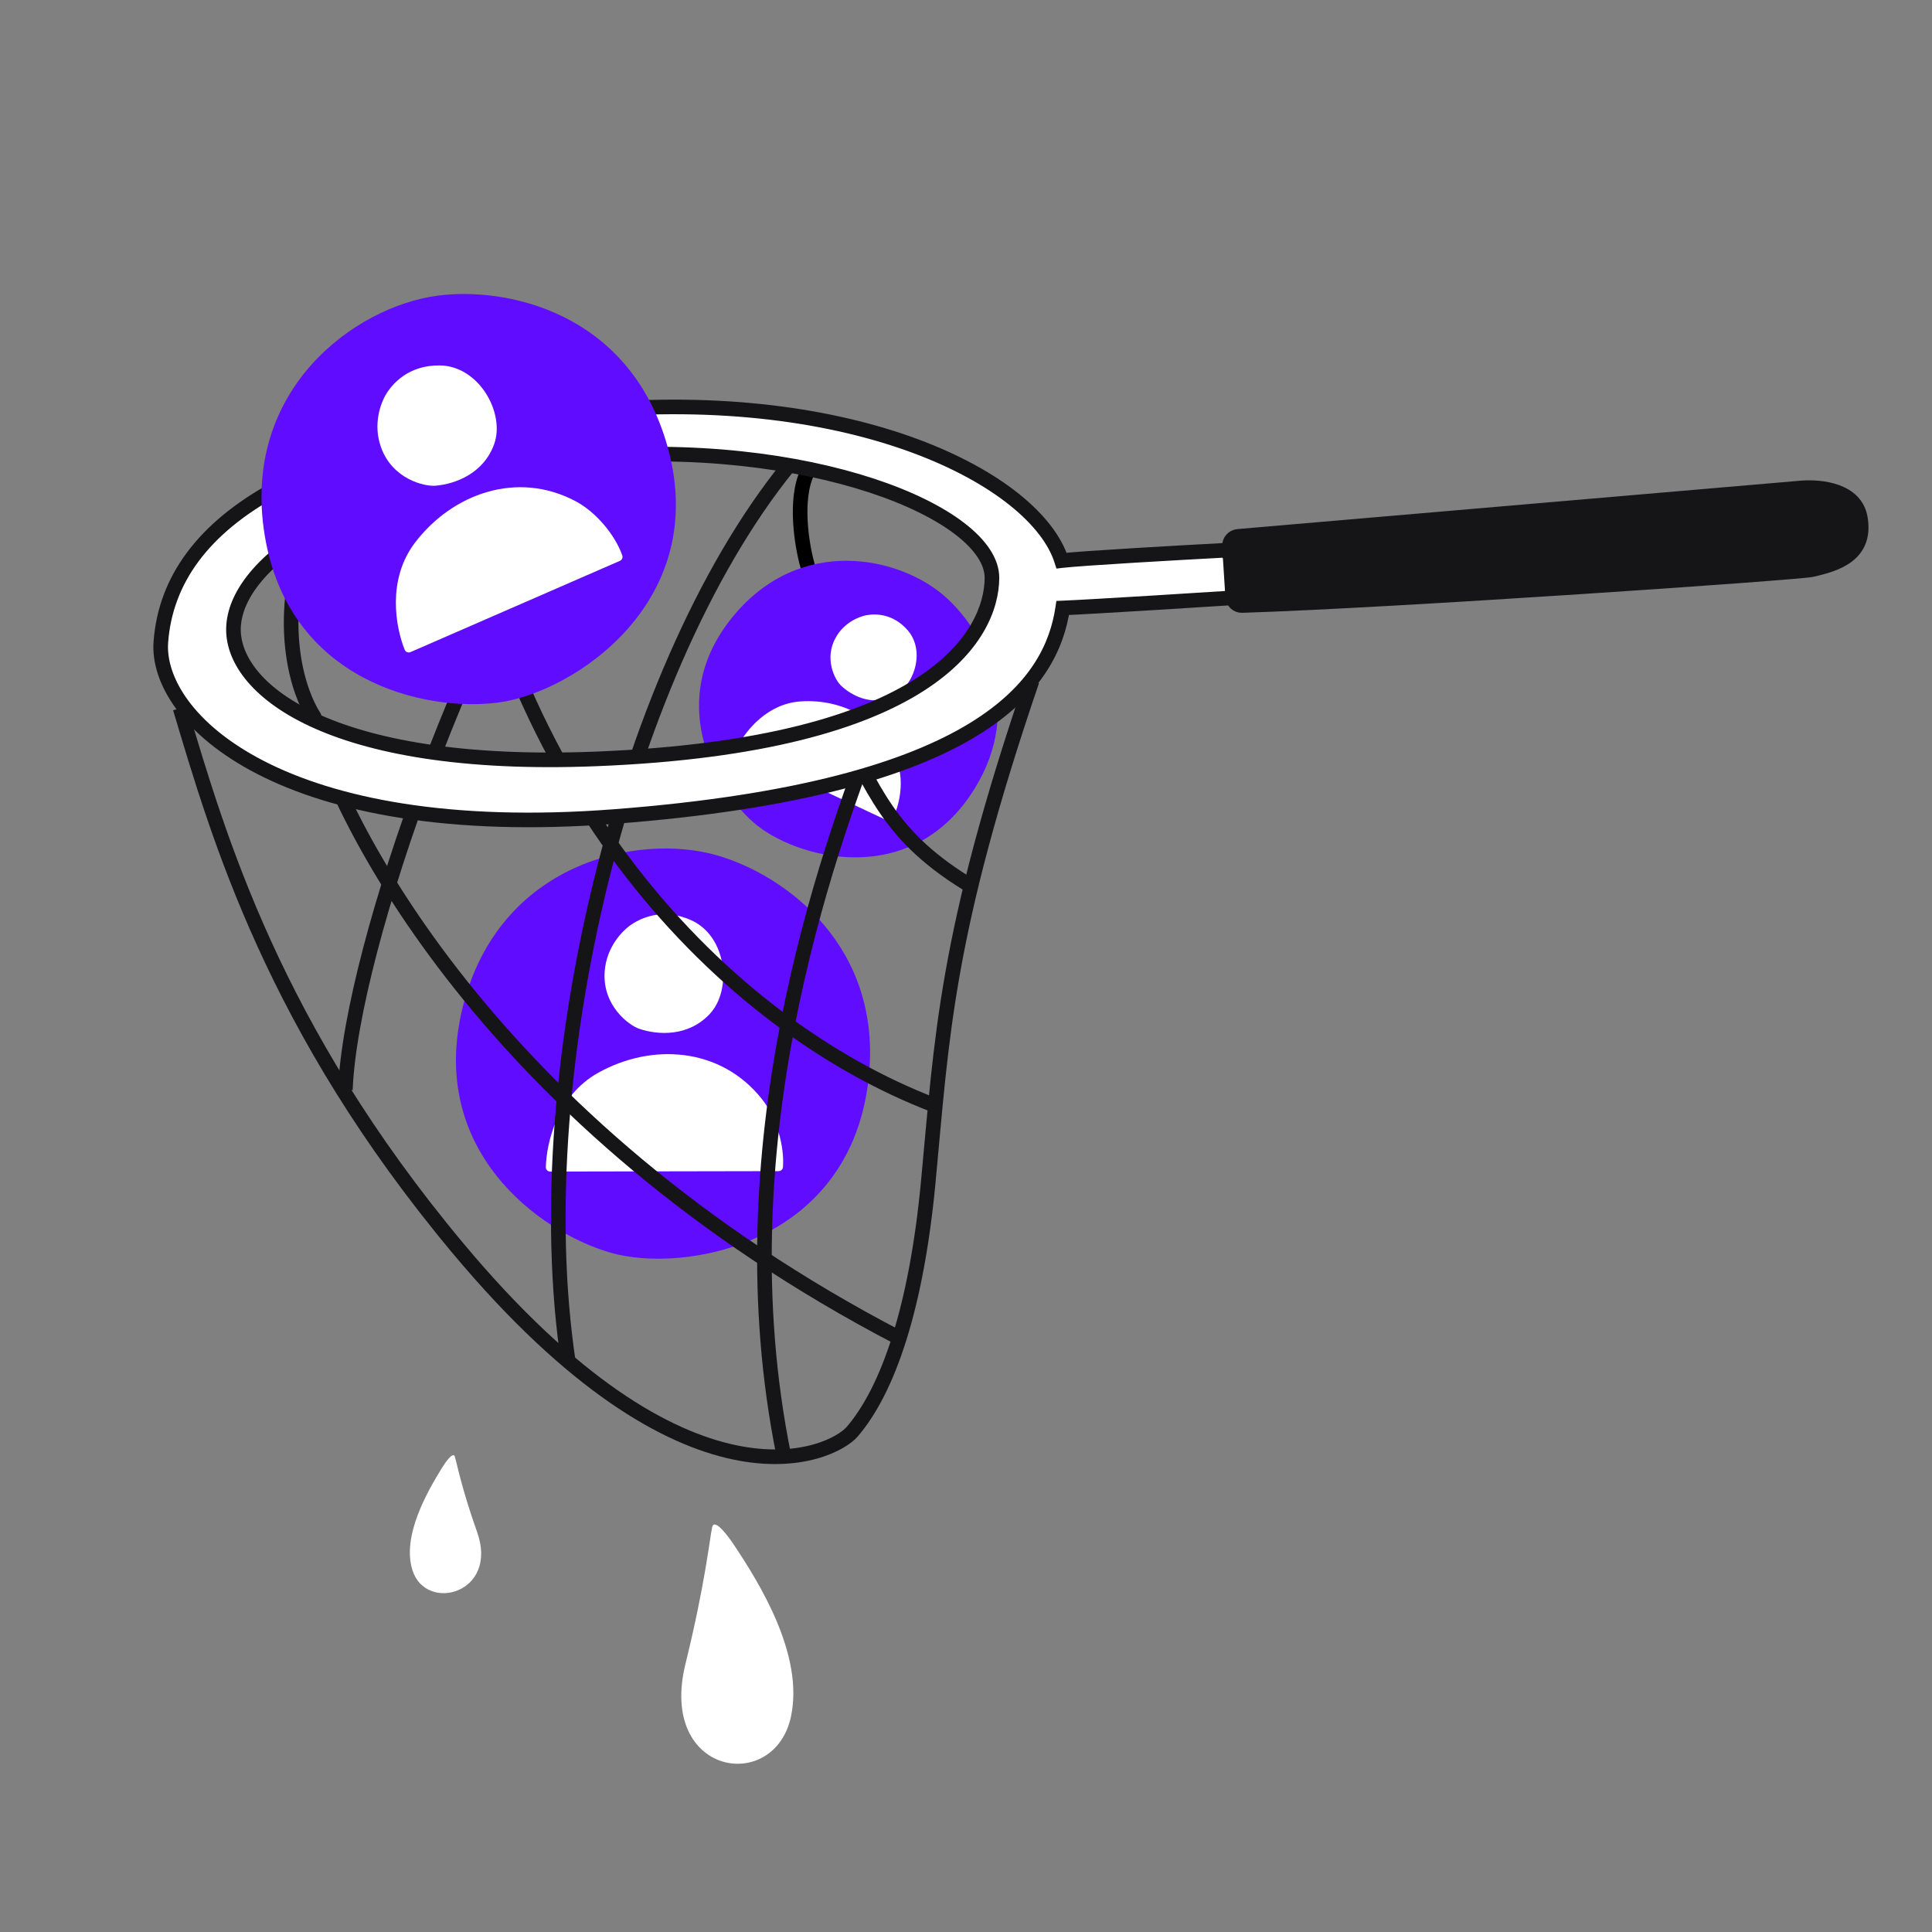 <?xml version="1.0" encoding="UTF-8"?> <svg xmlns="http://www.w3.org/2000/svg" width="172" height="172" viewBox="0 0 172 172" fill="none"><rect x="0" y="0" width="172" height="172" fill="#808080" stroke="none"/><g clip-path="url(#clip0_3970_29542)"><path d="M71.876 50.293C71.39 48.565 70.71 44.493 71.876 42.03" stroke="black" stroke-width="1.3" stroke-linecap="round"></path><path d="M86.774 70.201C91.277 62.899 87.501 56.045 84.079 53.06C80.065 49.559 71.229 47.584 65.234 54.905C59.238 62.227 63.475 70.072 67.101 73.238C70.726 76.403 81.145 79.329 86.774 70.201Z" fill="#600DFF"></path><path d="M71.241 62.447C68.34 62.657 66.451 64.978 65.708 66.392C65.606 66.587 65.696 66.82 65.894 66.913L78.96 73.03C79.143 73.116 79.363 73.055 79.459 72.877C80.091 71.704 80.389 69.867 80.047 68.424C79.07 64.3 75.191 62.161 71.241 62.447Z" fill="white"></path><path d="M80.824 56.129C79.492 54.582 77.882 54.624 77.093 54.779C76.567 54.883 75.186 55.357 74.406 56.754C73.333 58.679 74.358 60.538 74.849 61.011C75.775 61.906 77.487 62.819 79.35 62.076C81.312 61.294 82.463 58.034 80.824 56.129Z" fill="white"></path><path d="M77.324 96.089C78.666 84.25 69.869 77.87 63.804 76.141C56.689 74.114 44.418 76.856 41.211 89.601C38.005 102.346 47.968 109.701 54.396 111.536C60.824 113.371 75.646 110.888 77.324 96.089Z" fill="#600DFF"></path><path d="M53.22 95.526C49.616 97.551 48.651 101.729 48.594 103.907C48.588 104.127 48.768 104.301 48.988 104.3L69.314 104.262C69.515 104.262 69.688 104.114 69.704 103.912C69.85 102.052 69.134 99.483 67.819 97.831C64.154 93.227 58.014 92.832 53.22 95.526Z" fill="white"></path><path d="M61.527 81.92C58.939 80.763 56.941 81.767 56.041 82.429C55.441 82.87 53.985 84.282 53.832 86.5C53.621 89.553 56.007 91.283 56.904 91.588C58.597 92.165 61.288 92.301 63.191 90.265C65.193 88.123 64.712 83.345 61.527 81.92Z" fill="white"></path><path d="M27.966 63.811C26.567 61.656 24.745 56.134 26.936 48.544" stroke="#151417" stroke-width="1.3" stroke-linecap="round"></path><path d="M52.266 40.465C42.539 53.386 31.252 84.155 30.748 97.024" stroke="#151417" stroke-width="1.3"></path><path d="M71.602 39.836C56.221 57.098 46.601 94.892 50.617 121.376" stroke="#151417" stroke-width="1.3"></path><path d="M78.289 63.91C73.363 76.544 64.262 102.262 69.766 129.514" stroke="#151417" stroke-width="1.3"></path><path d="M74.469 64.226C77.871 70.059 78.843 74.433 86.757 79.072" stroke="#151417" stroke-width="1.3"></path><path d="M40.137 37.633C44.343 70.601 64.579 91.279 83.162 98.387" stroke="#151417" stroke-width="1.3"></path><path d="M27.617 63.531C29.988 72.759 43.438 100.077 80.095 119.141" stroke="#151417" stroke-width="1.3"></path><path d="M16.034 63.046C19.47 74.541 24.338 91.458 40.773 111.129C61.317 135.718 74.095 129.53 75.871 127.457C79.094 123.695 81.579 116.389 82.632 105.311C83.855 92.44 84.127 83.346 91.882 60.609" stroke="#151417" stroke-width="1.3"></path><path fill-rule="evenodd" clip-rule="evenodd" d="M54.728 72.691C25.008 74.973 13.814 63.939 14.32 57.151C15.149 46.044 27.883 38.86 52.203 36.597C76.218 34.361 92.224 42.713 94.509 49.911C96.34 49.695 104.831 49.214 109.098 48.987L112.943 53.023C107.505 53.373 97.148 54.023 94.61 54.126C93.619 60.777 87.626 70.166 54.728 72.691ZM53.073 67.563C29.149 68.519 20.443 61.199 20.793 55.723C21.18 49.682 31.946 42.483 51.466 40.734C72.043 38.891 88.347 45.67 88.311 51.46C88.279 56.5 82.978 66.368 53.073 67.563Z" fill="white"></path><path d="M14.32 57.151L14.969 57.2L14.32 57.151ZM54.728 72.691L54.678 72.043L54.728 72.691ZM52.203 36.597L52.142 35.95L52.203 36.597ZM94.509 49.911L94.585 50.556L94.052 50.619L93.889 50.108L94.509 49.911ZM109.098 48.987L109.063 48.338L109.362 48.322L109.568 48.539L109.098 48.987ZM112.943 53.023L113.413 52.574L114.373 53.582L112.984 53.671L112.943 53.023ZM94.61 54.126L93.967 54.03L94.046 53.498L94.584 53.476L94.61 54.126ZM20.793 55.723L20.145 55.682L20.145 55.682L20.793 55.723ZM53.073 67.563L53.047 66.913L53.073 67.563ZM51.466 40.734L51.408 40.087L51.466 40.734ZM88.311 51.46L87.661 51.456L88.311 51.46ZM14.969 57.2C14.744 60.216 17.142 64.477 23.487 67.744C29.798 70.994 39.896 73.178 54.678 72.043L54.778 73.339C39.84 74.486 29.481 72.293 22.892 68.9C16.337 65.524 13.391 60.875 13.672 57.103L14.969 57.2ZM52.263 37.244C40.142 38.372 30.98 40.722 24.765 44.128C18.568 47.524 15.361 51.928 14.969 57.2L13.672 57.103C14.107 51.267 17.682 46.527 24.14 42.988C30.579 39.459 39.944 37.085 52.142 35.95L52.263 37.244ZM93.889 50.108C93.371 48.474 92.045 46.701 89.905 44.987C87.773 43.279 84.872 41.661 81.278 40.326C74.092 37.656 64.186 36.134 52.263 37.244L52.142 35.95C64.235 34.824 74.34 36.361 81.731 39.107C85.426 40.48 88.456 42.16 90.718 43.972C92.973 45.779 94.505 47.749 95.129 49.714L93.889 50.108ZM94.433 49.265C96.291 49.047 104.811 48.564 109.063 48.338L109.132 49.636C104.85 49.864 96.389 50.344 94.585 50.556L94.433 49.265ZM109.568 48.539L113.413 52.574L112.472 53.471L108.627 49.436L109.568 48.539ZM112.984 53.671C107.552 54.021 97.185 54.672 94.636 54.775L94.584 53.476C97.112 53.374 107.458 52.724 112.901 52.374L112.984 53.671ZM54.678 72.043C71.085 70.784 80.689 67.817 86.296 64.401C91.861 61.01 93.499 57.171 93.967 54.03L95.253 54.222C94.73 57.733 92.876 61.913 86.972 65.511C81.111 69.083 71.269 72.073 54.778 73.339L54.678 72.043ZM21.442 55.765C21.292 58.109 23.084 61.119 28.105 63.466C33.1 65.801 41.142 67.389 53.047 66.913L53.099 68.212C41.079 68.693 32.806 67.099 27.555 64.644C22.33 62.201 19.944 58.813 20.145 55.682L21.442 55.765ZM51.524 41.381C41.826 42.25 34.345 44.47 29.262 47.192C24.13 49.94 21.613 53.097 21.442 55.765L20.145 55.682C20.36 52.308 23.419 48.845 28.648 46.046C33.925 43.221 41.586 40.966 51.408 40.087L51.524 41.381ZM87.661 51.456C87.668 50.318 86.859 48.978 85.066 47.597C83.298 46.236 80.694 44.932 77.415 43.852C70.864 41.694 61.733 40.467 51.524 41.381L51.408 40.087C61.777 39.158 71.087 40.399 77.822 42.617C81.186 43.725 83.938 45.087 85.859 46.568C87.756 48.029 88.972 49.708 88.961 51.464L87.661 51.456ZM53.047 66.913C67.944 66.318 76.614 63.564 81.543 60.406C86.448 57.264 87.646 53.73 87.661 51.456L88.961 51.464C88.943 54.23 87.475 58.15 82.245 61.5C77.04 64.835 68.106 67.612 53.099 68.212L53.047 66.913Z" fill="#151417"></path><path d="M109.456 48.636L109.741 53.127C109.77 53.576 110.132 53.922 110.581 53.907C124.32 53.471 160.047 50.99 161.261 50.722C163.496 50.227 166.177 49.397 165.622 46.129C165.203 43.657 162.208 43.311 160.438 43.434L110.217 47.751C109.765 47.79 109.427 48.183 109.456 48.636Z" fill="#151417" stroke="#151417" stroke-width="1.3"></path><path d="M59.28 39.248C55.802 27.852 45.193 25.498 38.941 26.325C31.607 27.295 21.439 34.692 23.567 47.66C25.695 60.63 37.761 63.415 44.389 62.541C51.016 61.667 63.628 53.494 59.28 39.248Z" fill="#600DFF"></path><path d="M36.941 48.319C34.44 51.611 35.217 55.828 36.031 57.849C36.113 58.053 36.347 58.141 36.549 58.053L55.182 49.933C55.367 49.852 55.467 49.648 55.401 49.457C54.795 47.692 53.116 45.619 51.253 44.627C46.059 41.86 40.268 43.941 36.941 48.319Z" fill="white"></path><path d="M39.151 32.533C36.316 32.501 34.882 34.218 34.32 35.182C33.945 35.826 33.171 37.701 33.912 39.796C34.933 42.681 37.811 43.319 38.755 43.242C40.538 43.098 43.061 42.152 43.997 39.528C44.982 36.765 42.64 32.573 39.151 32.533Z" fill="white"></path><path d="M70.42 152.813C71.598 147.28 67.538 140.836 65.347 137.544C64.921 136.905 63.596 135.045 63.398 135.979C63.176 137.018 62.779 140.998 61.025 148.131C58.577 158.09 68.948 159.73 70.42 152.813Z" fill="white"></path><path d="M36.719 139.79C35.754 136.739 38.066 132.762 39.322 130.721C39.566 130.324 40.33 129.165 40.492 129.679C40.674 130.252 41.084 132.482 42.477 136.397C44.423 141.863 37.926 143.604 36.719 139.79Z" fill="white"></path></g><defs><clipPath id="clip0_3970_29542"><rect width="172" height="172" fill="white"></rect></clipPath></defs></svg> 